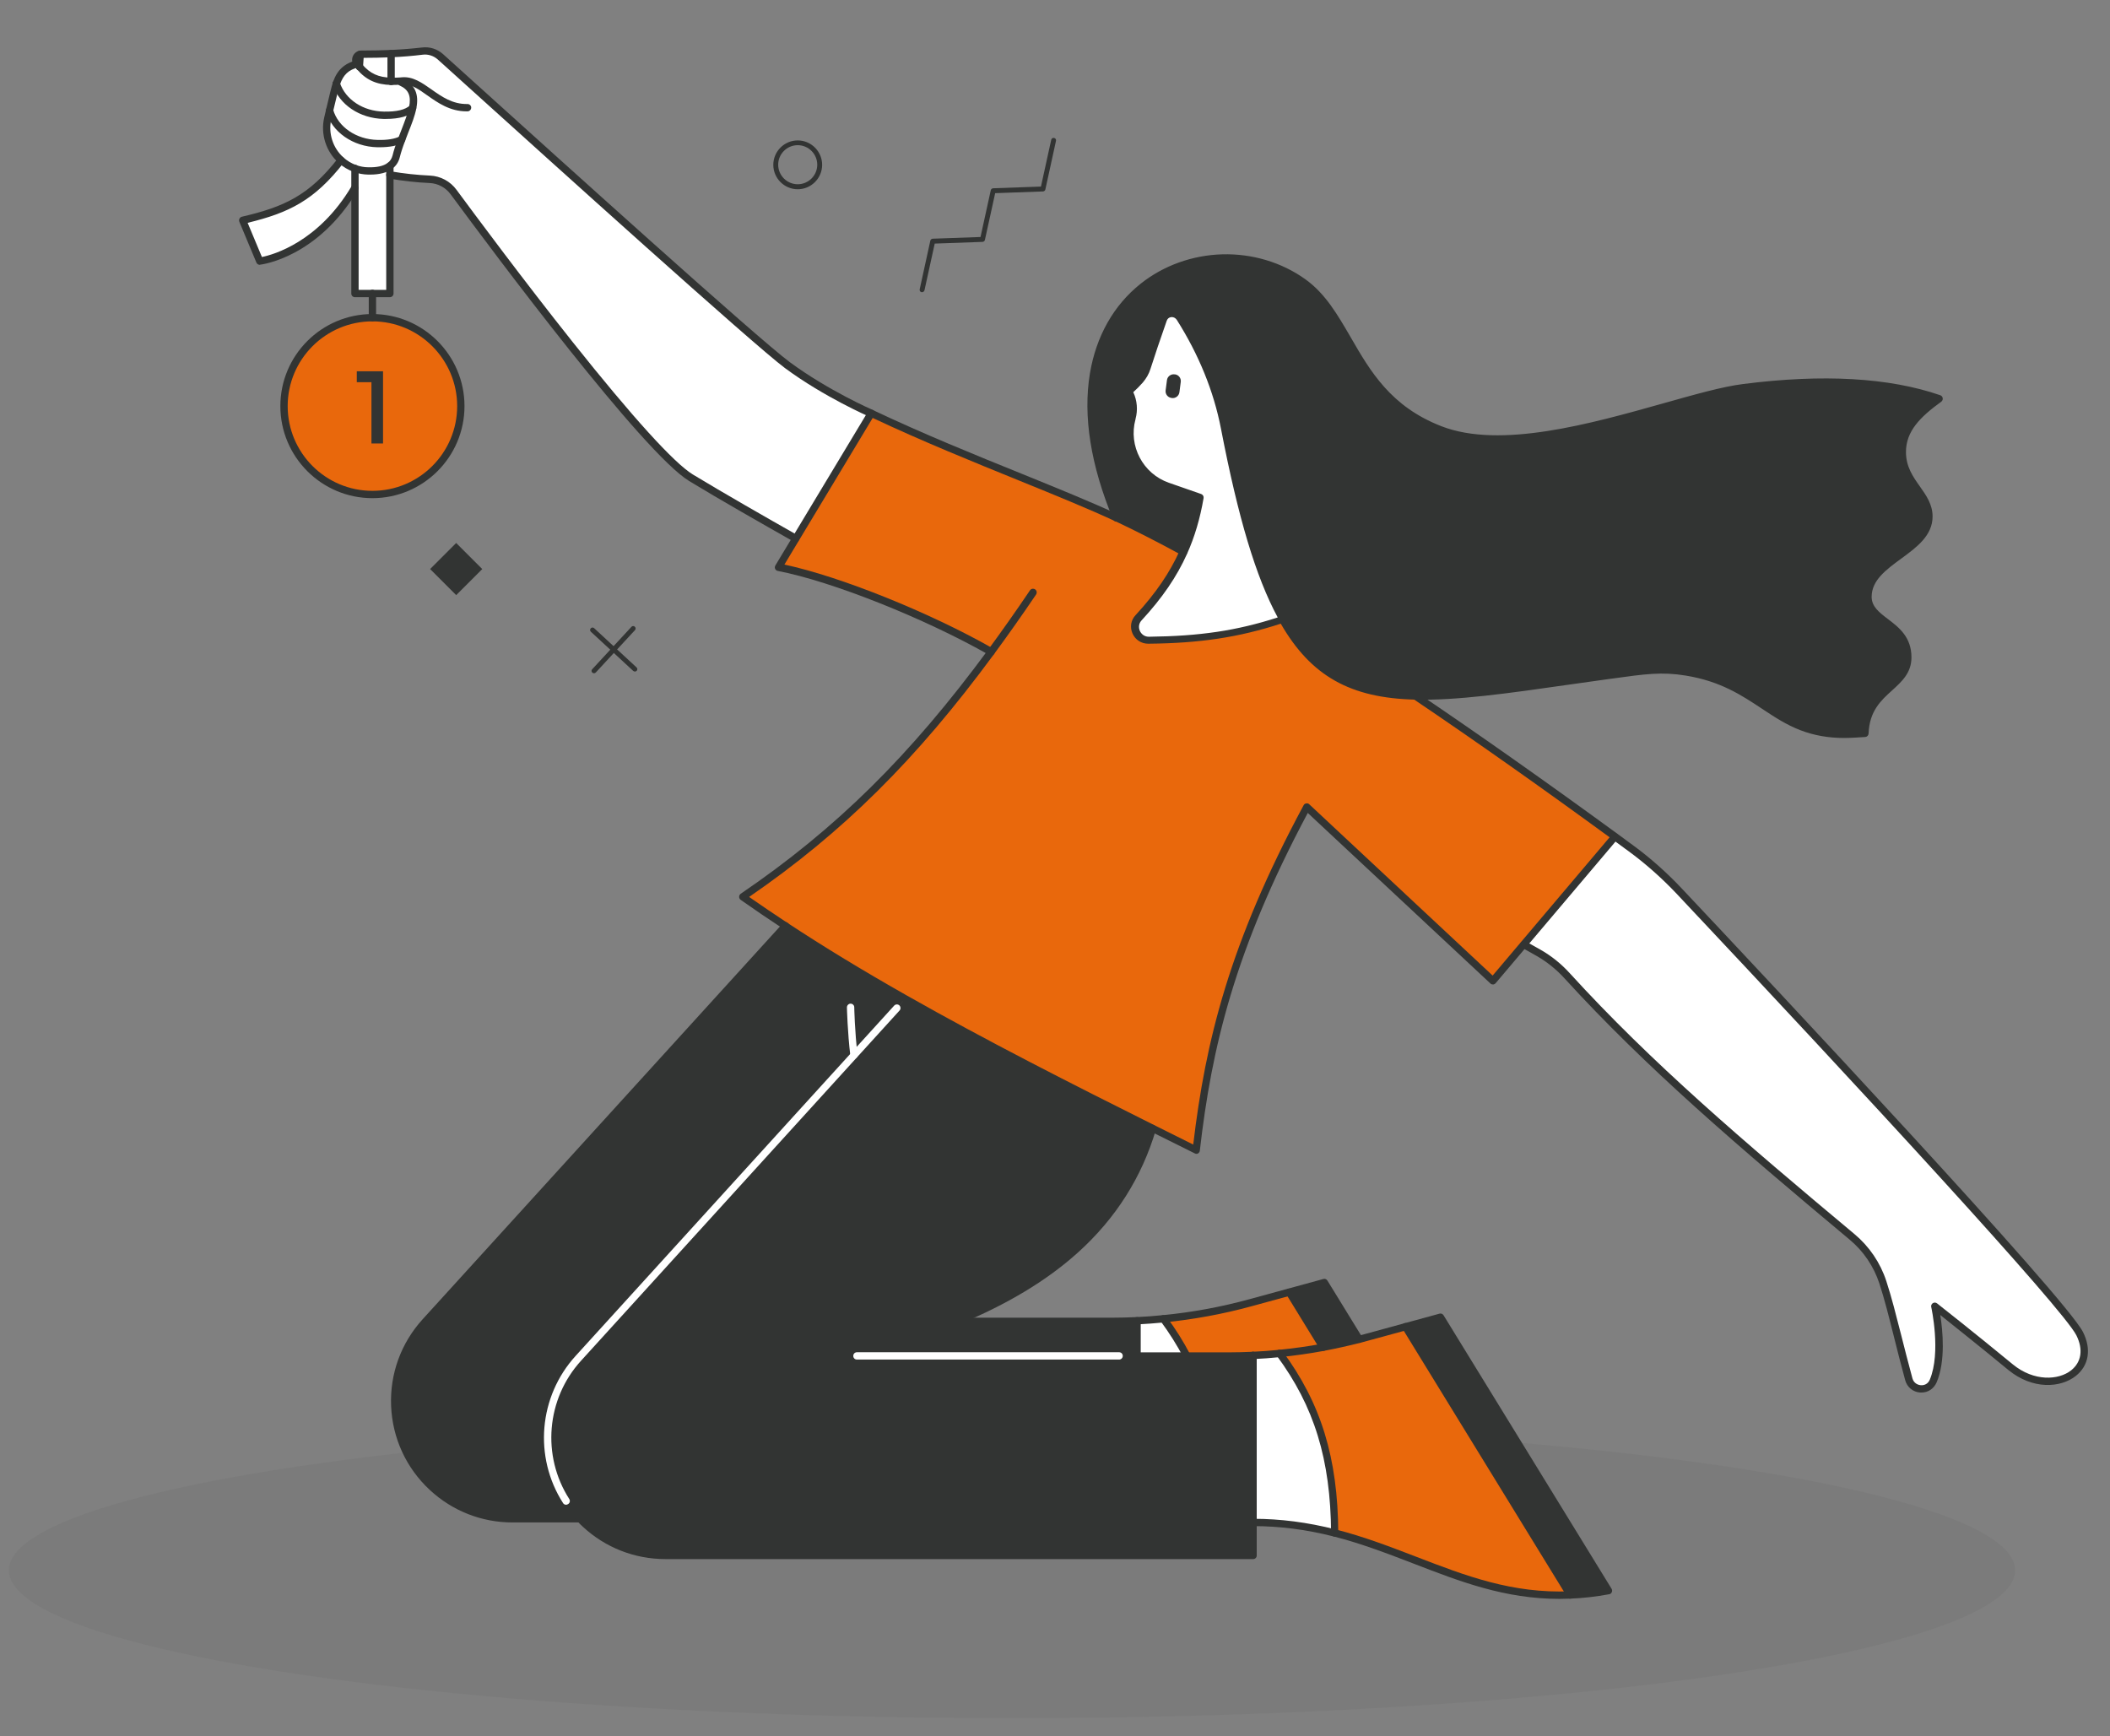 <?xml version="1.0" encoding="utf-8"?>
<!-- Generator: Adobe Illustrator 26.5.0, SVG Export Plug-In . SVG Version: 6.00 Build 0)  -->
<svg version="1.1" xmlns="http://www.w3.org/2000/svg" xmlns:xlink="http://www.w3.org/1999/xlink" x="0px" y="0px" width="1728px"
	 height="1422px" viewBox="0 0 1728 1422" style="enable-background:new 0 0 1728 1422;" xml:space="preserve">
<rect x="0" y="0" width="1728" height="1422" fill="#808080" stroke="none"/>
<style type="text/css">
	.st0{opacity:5.000000e-02;}
	.st1{fill:#1D1D1B;}
	.st2{fill:#FFFFFF;}
	.st3{fill:#323433;}
	.st4{fill:#E9680C;}
</style>
<g id="bg">
</g>
<g id="GRAPHIC">
	<g class="st0">
		<g>
			<ellipse class="st1" cx="828.8" cy="1286.1" rx="821.5" ry="121.1"/>
		</g>
	</g>
	<g>
		<g>
			<g>
				<path class="st2" d="M1703.1,1092.3c16.4,32.9-25.6,52.9-56.6,27.4c-31-25.6-62-49.9-62-49.9s8.6,37.9-1.3,61.4
					c-3.9,9.2-17.3,8.1-19.9-1.5c-9.1-33.4-14.1-57.5-21.3-79.6c-4.7-14.5-13.5-27.3-25.2-37.1c-94-78.6-168-142.2-233.5-214
					c-6.8-7.4-14.6-13.7-23.4-18.7l-11.9-6.7l74.6-88.2c4.1,3,8.3,6.1,12.4,9.1c14.4,10.6,27.8,22.5,40.1,35.5
					C1444.7,803.9,1689,1064.2,1703.1,1092.3z"/>
			</g>
		</g>
		<g>
			<g>
				<path class="st3" d="M1557.7,370c0,24.5,21.9,33.7,21.9,52.7c0,28.7-49.9,36-49.9,65.9c0,20.6,32.5,21.3,32.5,49.5
					c0,24.7-33.7,26-35.1,62.2c-21.6,3-38.4,0.1-51.3-4.8c-30.4-11.6-47.9-37.4-94.6-45c-20.7-3.4-34.9-1.2-62.8,2.7
					c-67,9.3-118.5,18-159.1,17c-49.4-1.2-82.8-16.7-108.7-62.8c-18.9-33.8-33.8-84-48-157c-4.9-25.2-15-56-36.6-90.1
					c-3.3-5.3-11.3-4.3-13.3,1.6c-5,14.5-9.4,27.2-13.3,39.4c-1.2,3.7-3.1,7.2-5.7,10.1c-2.2,2.6-4.7,5.1-7.5,7.6
					c-1,0.9-1.3,2.3-0.7,3.5l0.1,0.3c2.8,6.1,3.3,12.9,1.6,19.4c-0.1,0.2-0.1,0.3-0.1,0.5c-6.4,23.3,6.4,47.6,29.3,55.6l26.4,9.2
					c-2.9,16.8-7.3,31.5-13.4,45.1c-18.8-10.3-36.8-19.5-53.7-27.4c-0.4-0.2-0.9-0.4-1.3-0.6C838.8,242.7,986,173.2,1067,231.1
					c40.3,28.7,41.7,93.4,112.1,120.7c70.4,27.3,192.6-27.3,248.7-34.5c43.3-5.6,106.3-9.4,159.9,9
					C1572,337.7,1557.7,350.5,1557.7,370z"/>
			</g>
		</g>
		<g>
			<g>
				<path class="st4" d="M811.7,533.9c-53.1-30.2-129.9-60.7-174.1-69.2l14.2-23.6l61.7-102.5c72.7,34.4,152.1,62.9,200.7,85.6
					c0.4,0.2,0.9,0.4,1.3,0.6c16.9,8,34.8,17.2,53.7,27.4c-8.8,19.5-20.9,36.5-36.7,53.6c-6.5,7.1-1.4,18.5,8.2,18.4
					c40.9-0.4,72.7-4.7,109.8-17c25.8,46.1,59.2,61.6,108.7,62.8c53.8,36.3,109.1,75.5,163.5,115.3l-74.6,88.2l-25.1,29.7
					l-152.4-142.4c-58,107.9-79.9,187.9-90.6,281.1c-12.2-6.1-24.2-12-36-17.9c-76.5-38.2-142.8-72.2-202.5-106.1
					c-34.7-19.7-67.2-39.3-98.2-59.7c-11.9-7.8-23.5-15.7-35-23.8C687.1,680.9,748.1,620.2,811.7,533.9z"/>
			</g>
		</g>
		<g>
			<g>
				<path class="st3" d="M1179.8,1078.7l137.6,224c-11,2-21.4,3.2-31.4,3.6L1151,1086.6L1179.8,1078.7z"/>
			</g>
		</g>
		<g>
			<g>
				<path class="st4" d="M1151,1086.6l134.9,219.7c-73.6,3-125.4-33.6-192.8-50.8c-0.4-58.5-12.9-103.4-45.1-147.1
					c12-1.2,23.9-2.9,35.7-5c9.9-1.8,19.8-4,29.6-6.5c1.9-0.5,3.9-1,5.8-1.5L1151,1086.6z"/>
			</g>
		</g>
		<g>
			<g>
				<path class="st3" d="M1084.7,1050.4l28.5,46.4c-9.8,2.5-19.7,4.7-29.6,6.5l-27.7-45.1L1084.7,1050.4z"/>
			</g>
		</g>
		<g>
			<g>
				<path class="st4" d="M1055.9,1058.3l27.7,45.1c-11.8,2.2-23.7,3.8-35.7,5c-7.2,0.7-14.4,1.2-21.6,1.6
					c-6.9,0.3-13.8,0.5-20.7,0.5H972c-5.4-10.3-11.8-20.4-19.2-30.4c24-2.4,47.8-6.7,71.1-13.1L1055.9,1058.3z"/>
			</g>
		</g>
		<g>
			<g>
				<path class="st2" d="M1047.9,1108.4c32.3,43.7,44.7,88.6,45.1,147.1c-20.5-5.2-42.4-8.6-66.7-8.6V1110
					C1033.5,1109.6,1040.7,1109.1,1047.9,1108.4z"/>
			</g>
		</g>
		<g>
			<g>
				<path class="st3" d="M1026.3,1246.9v27H544.9c-24.3,0-47.8-9.2-65.6-25.8c-1.5-1.4-2.9-2.8-4.3-4.2
					c-34.6-36.4-35.7-93.8-1.5-131.4l225.8-248.3l42.1-46.3c59.7,33.9,126,67.9,202.5,106.1c-24.6,83.8-90.3,128.9-160.4,158.1
					c-27.3,11.4-55.3,20.4-81.7,28.3h229.4H972h33.7c6.9,0,13.8-0.2,20.7-0.5V1246.9z"/>
			</g>
		</g>
		<g>
			<g>
				<path class="st2" d="M969.1,452.2c6.1-13.5,10.5-28.2,13.4-45.1l-26.4-9.2c-22.9-7.9-35.7-32.2-29.3-55.6
					c0.1-0.2,0.1-0.4,0.1-0.5c1.8-6.4,1.2-13.3-1.6-19.4l-0.1-0.3c-0.5-1.2-0.3-2.6,0.7-3.5c2.8-2.4,5.3-5,7.5-7.6
					c2.6-3,4.5-6.4,5.7-10.1c4-12.2,8.3-24.9,13.3-39.4c2-5.9,10-6.8,13.3-1.6c21.5,34.1,31.7,64.9,36.6,90.1
					c14.2,73,29,123.2,48,157c-37.1,12.3-68.9,16.6-109.8,17c-9.6,0.1-14.7-11.3-8.2-18.4C948.2,488.7,960.3,471.7,969.1,452.2z"/>
			</g>
		</g>
		<g>
			<g>
				<path class="st2" d="M972,1110.5h-40.8v-28.8c7.2-0.4,14.4-0.9,21.6-1.6C960.2,1090.1,966.6,1100.2,972,1110.5z"/>
			</g>
		</g>
		<g>
			<g>
				<path class="st3" d="M931.2,1081.7v28.8H701.8c26.5-8,54.4-16.9,81.7-28.3h127C917.5,1082.2,924.4,1082,931.2,1081.7z"/>
			</g>
		</g>
		<g>
			<g>
				<path class="st3" d="M699.4,864.2l-225.8,248.3c-34.2,37.6-33.2,95,1.5,131.4l0,0h-55.3c-24.4,0-47.8-9.2-65.7-25.8
					c-38.8-36-41.3-96.5-5.7-135.6l295-324.3c31,20.4,63.5,40,98.2,59.7L699.4,864.2z"/>
			</g>
		</g>
		<g>
			<g>
				<path class="st2" d="M328.4,66.5c-2.9,0.2-5.6,0.3-8.1,0.2V43.9c8.9-0.4,17.3-1.1,25.4-2.1c5.4-0.7,10.8,1,14.8,4.7
					C402,83.9,615.3,277.3,644.7,299c32.3,23.9,68.7,39.6,68.7,39.6l-61.7,102.5c-25.8-14.6-61.2-34.8-85.8-49.8
					c-37.6-22.9-162.5-190.6-194.4-233.9c-4.6-6.3-11.8-10.1-19.6-10.5c-11.4-0.6-21.6-1.7-32.7-3.6v-7.4c2.5-1.9,4.4-4.4,5.2-7.9
					c1.2-4.6,2.8-9.2,4.5-13.8c3.5-9.2,7.4-18.1,9-25.8c1.9-9.2,0.3-16.8-9.5-21.2L328.4,66.5z"/>
			</g>
		</g>
		<g>
			<g>
				
					<ellipse transform="matrix(0.23 -0.973 0.973 0.23 -88.818 553.045)" class="st4" cx="305" cy="332.6" rx="72.4" ry="72.4"/>
			</g>
		</g>
		<g>
			<g>
				<path class="st2" d="M328.5,67.2c9.8,4.4,11.4,11.9,9.5,21.2c-5,4.7-13.9,6.2-23.7,6c-19.1-0.4-34.2-11.6-38.9-25.9v0
					c0.1-0.2,0.1-0.3,0.2-0.5c2.6-7.6,7.3-13.3,16.8-15.6c0.6,0.8,1.3,1.6,1.9,2.4c7,8.3,14.7,11.7,26,12c2.5,0.1,5.2,0,8.1-0.2
					L328.5,67.2z"/>
			</g>
		</g>
		<g>
			<g>
				<path class="st2" d="M338,88.4c-1.6,7.7-5.5,16.6-9,25.8h0c-5.1,2.7-12.2,3.5-19.9,3.4c-19.6-0.4-35-12.2-39.2-27.1
					c2.3-9.7,4.4-18.4,5.5-22c4.7,14.3,19.8,25.5,38.9,25.9C324.1,94.6,333,93.1,338,88.4z"/>
			</g>
		</g>
		<g>
			<g>
				<path class="st2" d="M290.7,137.9c-4.2-1.5-8-3.8-11.3-6.7c-9.2-8.2-13.9-21.2-11-34.3c0.5-2.2,1-4.3,1.5-6.4
					c4.2,14.9,19.7,26.7,39.2,27.1c7.7,0.2,14.7-0.7,19.9-3.4h0c-1.7,4.5-3.3,9.2-4.5,13.8c-0.9,3.5-2.7,6.1-5.2,7.9
					c-4.4,3.2-10.8,4.2-17.8,4.1C297.7,139.9,294.1,139.1,290.7,137.9z"/>
			</g>
		</g>
		<g>
			<g>
				<path class="st2" d="M320.3,43.9v22.8c-11.3-0.3-19-3.7-26-12l0.7-10.2c0.3-0.1,0.5-0.1,0.8-0.1
					C304.6,44.4,312.7,44.3,320.3,43.9z"/>
			</g>
		</g>
		<g>
			<g>
				<path class="st2" d="M319.3,143.3v97H305h-14.3V154v-16c3.4,1.2,7,1.9,10.8,2c7,0.2,13.4-0.9,17.8-4.1V143.3z"/>
			</g>
		</g>
		<g>
			<g>
				<path class="st2" d="M295.1,44.5l-0.7,10.2c-0.6-0.7-1.3-1.5-1.9-2.4c-0.1-0.1-0.2-0.3-0.3-0.4C290,49.1,291.7,45.1,295.1,44.5z
					"/>
			</g>
		</g>
		<g>
			<g>
				<path class="st2" d="M290.7,137.9v16c-32.4,54.6-77.9,59.9-77.9,59.9l-14-33.5c37.4-8.7,57.2-19.1,80.6-49.2
					C282.6,134.1,286.5,136.4,290.7,137.9z"/>
			</g>
		</g>
		<g>
			<g>
				<path class="st3" d="M959.7,326l-0.4-0.1c-3-0.4-5.1-3.2-4.7-6.2l1.1-8.4c0.4-3,3.2-5.1,6.2-4.7l0.4,0c3,0.4,5.1,3.2,4.7,6.2
					l-1.1,8.4C965.5,324.3,962.7,326.4,959.7,326z"/>
			</g>
		</g>
	</g>
	<g>
		<g>
			<g>
				<path class="st3" d="M811.7,536.9L811.7,536.9c-0.5,0-1-0.1-1.5-0.4c-52.9-30.1-129-60.4-173.2-68.9c-1-0.2-1.8-0.8-2.2-1.7
					c-0.4-0.9-0.3-1.9,0.2-2.8l75.9-126.1c0.8-1.3,2.5-1.8,3.9-1.2c40.7,19.3,83.8,36.8,121.9,52.2c29.5,12,57.4,23.3,78.8,33.3
					c0.5,0.2,0.9,0.4,1.3,0.6c16.5,7.8,34.6,17,53.9,27.5c0.3,0.1,0.5,0.3,0.7,0.5c0.5,0.5,0.9,1.3,0.9,2.1c0,1.7-1.3,3-3,3
					c-0.6,0-1.1-0.2-1.6-0.4c-19.1-10.4-37.1-19.6-53.4-27.3c-0.5-0.2-0.9-0.4-1.4-0.6c-21.2-9.9-49-21.2-78.5-33.2
					c-37.4-15.2-79.6-32.3-119.7-51.2l-72.3,120.1c45.3,9.6,119.1,39.2,170.8,68.7c0.9,0.5,1.6,1.5,1.6,2.6
					C814.7,535.6,813.3,536.9,811.7,536.9z"/>
			</g>
		</g>
		<g>
			<g>
				<path class="st3" d="M979.9,945c-0.5,0-0.9-0.1-1.3-0.3c-12.2-6.1-24.2-12-36-17.9c-67-33.5-138-69.5-202.6-106.2
					c-36.1-20.5-68.3-40.1-98.4-59.8c-12-7.9-23.8-15.9-35-23.8c-0.8-0.6-1.3-1.5-1.3-2.5c0-1,0.5-1.9,1.3-2.5
					c77.9-53,138.5-112.8,202.6-199.8c11.1-15.1,22.7-31.5,34.3-48.7c0.9-1.4,2.8-1.7,4.2-0.8c1.4,0.9,1.7,2.8,0.8,4.2
					c-11.7,17.3-23.3,33.7-34.5,48.9c-63.5,86.3-123.7,146-200.5,198.8c10.1,7,20.6,14.2,31.3,21.2c29.9,19.7,62,39.2,98,59.6
					c64.5,36.6,135.4,72.6,202.3,106c10.5,5.3,21.2,10.6,32.1,16c10-84.6,29.6-164.8,90.4-277.9c0.4-0.8,1.2-1.4,2.2-1.5
					c0.9-0.2,1.9,0.1,2.5,0.8l150.1,140.2l97.7-115.5c0.1-0.1,0.1-0.1,0.2-0.2c1.2-1.2,3.1-1.2,4.2,0c1.1,1.1,1.2,2.9,0.1,4.1
					l-99.7,117.8c-0.5,0.6-1.3,1-2.1,1.1c-0.8,0-1.6-0.2-2.2-0.8l-149.6-139.7c-59.9,112.4-78.7,192-88.4,276.6
					c-0.1,1-0.7,1.8-1.5,2.3C980.9,944.8,980.4,945,979.9,945z"/>
			</g>
		</g>
		<g>
			<g>
				<path class="st3" d="M713.4,341.6c-0.4,0-0.8-0.1-1.2-0.2c-0.4-0.2-37.1-16.1-69.3-39.9C617.1,282.3,451.8,133,381.2,69.2
					c-9.8-8.8-17.5-15.9-22.7-20.5c-3.4-3-7.9-4.5-12.4-3.9c-8,1-16.4,1.7-25.6,2.1c-7.2,0.3-15.3,0.5-24.6,0.5c-0.1,0-0.2,0-0.3,0
					c-0.6,0.1-1.1,0.5-1.3,1.1c-0.1,0.3-0.3,1,0.2,1.6c0.1,0.1,0.2,0.3,0.3,0.4c0.6,0.8,1.2,1.5,1.8,2.2
					c6.4,7.5,13.3,10.7,23.8,10.9c2.4,0.1,4.9,0,7.8-0.2c0.3,0,0.6,0,0.9-0.1c9-0.8,16.4,4.4,24.2,9.9c8.5,6,17.3,12.2,29.5,12
					c0,0,0,0,0.1,0c1.6,0,3,1.3,3,2.9c0,1.7-1.3,3-2.9,3.1c-0.3,0-0.6,0-0.9,0c-13.7,0-23.5-7-32.2-13.1c-7.1-5.1-13.3-9.4-20.1-8.9
					c-0.3,0-0.6,0.1-1,0.1c-3,0.2-5.7,0.3-8.4,0.3c-12.3-0.3-20.7-4.2-28.2-13c-0.7-0.8-1.3-1.6-2-2.5c0,0,0-0.1-0.1-0.1
					c-0.1-0.1-0.1-0.2-0.2-0.3c-1.6-2.2-2-5-1-7.5c1-2.5,3.2-4.3,5.8-4.7c0.4-0.1,0.9-0.1,1.4-0.1c9.2,0,17.2-0.2,24.3-0.5
					c9.1-0.4,17.3-1.1,25.2-2c6.2-0.8,12.5,1.2,17.2,5.4c5.1,4.6,12.9,11.7,22.7,20.5c70.5,63.7,235.6,212.9,261.3,231.8
					c31.7,23.4,67.8,39.1,68.1,39.2c1.5,0.7,2.2,2.4,1.6,3.9C715.7,340.9,714.6,341.6,713.4,341.6z"/>
			</g>
		</g>
		<g>
			<g>
				<path class="st3" d="M651.7,444.1c-0.5,0-1-0.1-1.5-0.4c-25.6-14.5-61.3-34.8-85.9-49.8C526.8,371,405.4,208.5,369.1,159.2
					c-4.1-5.6-10.4-9-17.3-9.3c-11.2-0.5-21.4-1.7-33-3.6c-1.6-0.3-2.7-1.8-2.5-3.5c0.3-1.6,1.8-2.7,3.5-2.5
					c11.4,1.9,21.4,3,32.3,3.5c8.7,0.4,16.7,4.7,21.8,11.7c15.2,20.6,54.9,74.1,95,124.5c49,61.6,83.1,99.2,98.5,108.6
					c24.6,14.9,60.2,35.3,85.7,49.7c1.4,0.8,2,2.6,1.1,4.1C653.8,443.6,652.8,444.1,651.7,444.1z"/>
			</g>
		</g>
		<g>
			<g>
				<path class="st3" d="M303,143c-0.5,0-1,0-1.5,0c-4-0.1-8-0.8-11.8-2.2c-4.5-1.6-8.7-4.1-12.3-7.3c-10.4-9.3-15-23.6-11.9-37.2
					c0.5-2.2,1-4.3,1.5-6.4c2.8-12,4.5-19,5.6-22.3c0.5-1.6,2.2-2.4,3.8-1.9c1.6,0.5,2.4,2.2,1.9,3.8c-1,3-2.8,10.1-5.5,21.7
					c-0.5,2.1-1,4.2-1.5,6.4c-2.6,11.5,1.2,23.5,10,31.4c3,2.7,6.5,4.8,10.3,6.2c3.2,1.1,6.5,1.8,9.9,1.8c7.2,0.2,12.5-1,15.9-3.5
					c2.1-1.5,3.4-3.6,4.1-6.2c1-4.1,2.4-8.5,4.6-14.1c0.8-2.2,1.7-4.5,2.6-6.7c2.6-6.7,5.1-13.1,6.3-18.7c1.9-9.3-0.4-14.5-7.8-17.8
					c-1.5-0.7-2.2-2.4-1.5-4c0.7-1.5,2.4-2.2,4-1.5c10,4.5,13.7,12.5,11.2,24.5c-1.2,6.1-3.8,12.7-6.6,19.7
					c-0.8,2.2-1.7,4.4-2.5,6.6c-2.1,5.4-3.4,9.6-4.4,13.5c-1,4-3.1,7.2-6.4,9.6C316.9,141.4,310.8,143,303,143z"/>
			</g>
		</g>
		<g>
			<g>
				<path class="st3" d="M275.4,71.5c-0.3,0-0.7-0.1-1-0.2c-1.6-0.5-2.4-2.3-1.8-3.8l0.2-0.5c3.3-9.6,9.4-15.2,19-17.5
					c1.6-0.4,3.2,0.6,3.6,2.2c0.4,1.6-0.6,3.2-2.2,3.6c-7.6,1.8-12,5.9-14.7,13.7l-0.2,0.5C277.8,70.7,276.7,71.5,275.4,71.5z"/>
			</g>
		</g>
		<g>
			<g>
				<path class="st3" d="M310.9,120.6c-0.6,0-1.2,0-1.8,0c-20-0.4-37.3-12.5-42.1-29.3c-0.4-1.6,0.5-3.3,2.1-3.7
					c1.6-0.5,3.2,0.5,3.7,2.1c4,14.3,19,24.5,36.4,24.9c8,0.2,14.2-0.8,18.4-3c1.5-0.8,3.3-0.2,4,1.3c0.8,1.5,0.2,3.3-1.3,4
					C325.6,119.3,319.1,120.6,310.9,120.6z"/>
			</g>
		</g>
		<g>
			<g>
				<path class="st3" d="M316,97.4c-0.6,0-1.2,0-1.8,0c-19.6-0.4-36.4-11.7-41.7-28c-0.1-0.3-0.1-0.6-0.1-0.9c0-1.7,1.3-3,3-3
					c1.4,0,2.5,0.9,2.9,2.2c4.6,13.8,19,23.4,36.1,23.7c10.4,0.2,17.7-1.5,21.5-5.2c1.2-1.1,3.1-1.1,4.2,0.1
					c1.1,1.2,1.1,3.1-0.1,4.2C335.2,95.1,327.2,97.4,316,97.4z"/>
			</g>
		</g>
		<g>
			<g>
				<path class="st3" d="M319.3,243.4h-28.6c-1.7,0-3-1.3-3-3V137.9c0-1.7,1.3-3,3-3c1.7,0,3,1.3,3,3v99.5h22.6V135.9
					c0-1.7,1.3-3,3-3c1.7,0,3,1.3,3,3v104.5C322.3,242,321,243.4,319.3,243.4z"/>
			</g>
		</g>
		<g>
			<g>
				<path class="st3" d="M305,408c-41.6,0-75.4-33.8-75.4-75.4c0-41.6,33.8-75.4,75.4-75.4c41.6,0,75.4,33.8,75.4,75.4
					C380.4,374.2,346.6,408,305,408z M305,263.2c-38.3,0-69.4,31.1-69.4,69.4c0,38.3,31.1,69.4,69.4,69.4
					c38.3,0,69.4-31.1,69.4-69.4C374.4,294.4,343.3,263.2,305,263.2z"/>
			</g>
		</g>
		<g>
			<g>
				<path class="st3" d="M305,263.2c-1.7,0-3-1.3-3-3v-19.9c0-1.7,1.3-3,3-3c1.7,0,3,1.3,3,3v19.9C308,261.9,306.6,263.2,305,263.2z
					"/>
			</g>
		</g>
		<g>
			<g>
				<path class="st3" d="M294.3,57.7c-0.1,0-0.1,0-0.2,0c-1.7-0.1-2.9-1.6-2.8-3.2l0.7-10.2c0.1-1.6,1.4-2.8,3-2.8c1.7,0,3,1.3,3,3
					c0,0.1,0,0.2,0,0.2l-0.7,10.2C297.2,56.5,295.9,57.7,294.3,57.7z"/>
			</g>
		</g>
		<g>
			<g>
				<path class="st3" d="M320.3,69.7c-1.7,0-3-1.3-3-3V43.9c0-1.7,1.3-3,3-3c1.7,0,3,1.3,3,3v22.8C323.3,68.4,322,69.7,320.3,69.7z"
					/>
			</g>
		</g>
		<g>
			<g>
				<path class="st3" d="M212.8,216.9c-1.2,0-2.3-0.7-2.8-1.8l-14-33.5c-0.3-0.8-0.3-1.7,0.1-2.5c0.4-0.8,1.1-1.4,2-1.6
					c34.4-8,55-17.3,78.9-48.1c0.1-0.1,0.2-0.2,0.2-0.3c1.2-1.2,3.1-1.2,4.2,0c1.1,1.1,1.2,2.9,0.2,4c-24.2,31.1-45,41.2-78.8,49.4
					l11.7,28c9.3-1.9,46.3-12.2,73.5-58.1c0.8-1.4,2.7-1.9,4.1-1c1.4,0.8,1.9,2.7,1,4.1c-32.8,55.2-78.2,61.1-80.2,61.3
					C213,216.8,212.9,216.9,212.8,216.9z"/>
			</g>
		</g>
		<g>
			<g>
				<path class="st3" d="M475,1246.9h-55.3c-25.2,0-49.2-9.4-67.7-26.6c-19.3-17.9-30.6-42.4-31.7-68.7
					c-1.1-26.4,8.1-51.6,25.8-71.1l295-324.3c1.1-1.2,3-1.3,4.2-0.2c1.2,1.1,1.3,3,0.2,4.2l-295,324.3
					c-16.7,18.3-25.3,42.1-24.2,66.8c1,24.8,11.6,47.7,29.8,64.6c17.4,16.1,39.9,25,63.6,25H475c1.7,0,3,1.3,3,3
					S476.7,1246.9,475,1246.9z"/>
			</g>
		</g>
		<g>
			<g>
				<path class="st3" d="M1026.3,1276.9H544.9c-25.2,0-49.2-9.4-67.7-26.6c-1.6-1.5-3.1-2.9-4.4-4.4c-4.4-4.6-8.3-9.6-11.8-15
					c-0.9-1.4-0.5-3.3,0.9-4.1c1.4-0.9,3.3-0.5,4.1,0.9c3.2,5,6.9,9.8,11.1,14.1c1.3,1.3,2.6,2.7,4.1,4.1c17.3,16.1,39.9,25,63.6,25
					h478.4V1110c0-1.7,1.3-3,3-3s3,1.3,3,3v163.9C1029.3,1275.5,1028,1276.9,1026.3,1276.9z"/>
			</g>
		</g>
		<g>
			<g>
				<path class="st2" d="M463.6,1232.4c-1,0-2-0.5-2.5-1.4c-24.2-37.8-19.9-87.3,10.3-120.5l225.8-248.3l35.1-38.6
					c1.1-1.2,3-1.3,4.2-0.2c1.2,1.1,1.3,3,0.2,4.2l-35.1,38.6l-225.8,248.3c-28.4,31.2-32.3,77.8-9.6,113.2c0.9,1.4,0.5,3.3-0.9,4.1
					C464.7,1232.2,464.2,1232.4,463.6,1232.4z"/>
			</g>
		</g>
		<g>
			<g>
				<path class="st3" d="M1277.2,1309.5c-44.7,0-81-14-119.3-28.8c-20.9-8-42.4-16.4-65.6-22.3c-22.5-5.7-44.1-8.5-65.9-8.5
					c0,0-0.1,0-0.1,0h0c-1.7,0-3-1.3-3-3c0-1.7,1.4-3,3.1-3c22.3,0,44.4,2.9,67.4,8.7c23.5,6,45.2,14.4,66.3,22.5
					c40.2,15.5,78.2,30.1,125.7,28.2c8.8-0.4,17.7-1.3,26.7-2.8l-134.1-218.3l-58.6,16c-1.9,0.5-3.9,1.1-5.9,1.6
					c-9.8,2.5-19.9,4.7-29.8,6.6c-11.9,2.2-23.9,3.9-35.9,5.1c-7.2,0.7-14.5,1.3-21.7,1.6c-6.9,0.3-13.9,0.5-20.8,0.5h-89.2
					c-1.7,0-3-1.3-3-3s1.3-3,3-3h89.2c6.8,0,13.7-0.2,20.5-0.5c7.1-0.3,14.3-0.9,21.4-1.6c11.8-1.2,23.7-2.8,35.4-5
					c9.8-1.8,19.7-4,29.4-6.5c1.9-0.5,3.9-1,5.8-1.5l60.7-16.6c1.3-0.4,2.6,0.2,3.3,1.3l137.6,224c0.5,0.8,0.6,1.9,0.2,2.8
					c-0.4,0.9-1.2,1.6-2.2,1.7c-10.7,2-21.4,3.2-31.9,3.6C1283,1309.4,1280.1,1309.5,1277.2,1309.5z"/>
			</g>
		</g>
		<g>
			<g>
				<path class="st3" d="M701.8,1113.5c-1.3,0-2.5-0.8-2.9-2.1c-0.5-1.6,0.4-3.3,2-3.7c24.4-7.3,53.1-16.4,81.4-28.2
					c39.9-16.7,71.5-35.7,96.4-58.1c30.6-27.5,51-59.6,62.3-98.1c0.5-1.6,2.1-2.5,3.7-2c1.6,0.5,2.5,2.1,2,3.7
					c-11.5,39.1-33,73-64,100.9c-25.4,22.9-57.5,42.2-98.1,59.1c-28.6,11.9-57.5,21.1-82,28.4
					C702.4,1113.4,702.1,1113.5,701.8,1113.5z"/>
			</g>
		</g>
		<g>
			<g>
				<path class="st3" d="M1285.9,1309.3c-0.8,0-1.6-0.3-2.2-1c-0.1-0.1-0.2-0.3-0.3-0.5l-134.9-219.7c-0.9-1.4-0.4-3.3,1-4.1
					c1.4-0.9,3.3-0.4,4.1,1l134.9,219.7c0.8,1.2,0.6,2.8-0.5,3.8C1287.3,1309,1286.6,1309.3,1285.9,1309.3z"/>
			</g>
		</g>
		<g>
			<g>
				<path class="st3" d="M1093.1,1258.5c-1.6,0-3-1.3-3-3c-0.4-60.2-13.8-103.7-44.6-145.3c-1-1.3-0.7-3.2,0.6-4.2
					c1.3-1,3.2-0.7,4.2,0.6c31.6,42.8,45.3,87.3,45.7,148.9C1096.1,1257.1,1094.7,1258.5,1093.1,1258.5
					C1093.1,1258.5,1093.1,1258.5,1093.1,1258.5z"/>
			</g>
		</g>
		<g>
			<g>
				<path class="st3" d="M931.2,1113.5c-1.7,0-3-1.3-3-3v-28.8c0-1.7,1.3-3,3-3c1.7,0,3,1.3,3,3v28.8
					C934.2,1112.1,932.9,1113.5,931.2,1113.5z"/>
			</g>
		</g>
		<g>
			<g>
				<path class="st3" d="M1113.2,1099.8c-1,0-2-0.5-2.6-1.4l-27.3-44.5l-58.6,16c-23.4,6.4-47.5,10.8-71.6,13.2
					c-7.2,0.7-14.5,1.2-21.7,1.6c-6.9,0.3-13.9,0.5-20.8,0.5h-127c-1.7,0-3-1.3-3-3s1.3-3,3-3h127c6.8,0,13.7-0.2,20.5-0.5
					c7.1-0.3,14.3-0.9,21.4-1.6c23.8-2.3,47.6-6.7,70.6-13l60.7-16.6c1.3-0.4,2.6,0.2,3.3,1.3l28.5,46.4c0.9,1.4,0.4,3.3-1,4.1
					C1114.3,1099.7,1113.7,1099.8,1113.2,1099.8z"/>
			</g>
		</g>
		<g>
			<g>
				<path class="st3" d="M1083.6,1106.4c-1,0-2-0.5-2.6-1.4l-27.7-45.1c-0.9-1.4-0.4-3.3,1-4.1c1.4-0.9,3.3-0.4,4.1,1l27.7,45.1
					c0.9,1.4,0.4,3.3-1,4.1C1084.7,1106.2,1084.1,1106.4,1083.6,1106.4z"/>
			</g>
		</g>
		<g>
			<g>
				<path class="st3" d="M972,1113.5c-1.1,0-2.1-0.6-2.7-1.6c-5.4-10.2-11.6-20.1-18.9-30c-1-1.3-0.7-3.2,0.6-4.2
					c1.3-1,3.2-0.7,4.2,0.6c7.6,10.2,13.9,20.3,19.4,30.8c0.8,1.5,0.2,3.3-1.3,4.1C973,1113.4,972.5,1113.5,972,1113.5z"/>
			</g>
		</g>
		<g>
			<g>
				<path class="st2" d="M699.4,867.2c-1.5,0-2.8-1.1-3-2.6c-2.3-18.9-2.8-39.3-2.8-39.5c0-1.7,1.3-3,2.9-3.1c0,0,0,0,0.1,0
					c1.6,0,3,1.3,3,2.9c0,0.2,0.4,20.4,2.7,38.9c0.2,1.6-1,3.1-2.6,3.3C699.6,867.2,699.5,867.2,699.4,867.2z"/>
			</g>
		</g>
		<g>
			<g>
				<path class="st3" d="M1573.6,1140.5c-0.3,0-0.6,0-1,0c-5.9-0.4-10.7-4.3-12.3-10c-3.6-13.3-6.7-25.3-9.3-35.9
					c-4.1-16.3-7.6-30.3-11.9-43.5c-4.6-13.9-12.9-26.3-24.3-35.8c-91.5-76.5-166.8-140.8-233.8-214.3c-6.6-7.2-14.2-13.3-22.6-18.1
					l-11.9-6.7c-1.4-0.8-2-2.6-1.1-4.1c0.8-1.4,2.6-2,4.1-1.1l11.9,6.7c9,5.1,17.1,11.6,24.1,19.3
					c66.7,73.2,141.9,137.4,233.2,213.7c12.2,10.2,21.2,23.5,26.1,38.5c4.4,13.4,7.9,27.6,12.1,43.9c2.7,10.6,5.7,22.6,9.3,35.8
					c1.1,3.9,4.3,5.4,6.9,5.6c2.6,0.2,5.8-0.9,7.3-4.5c9.4-22.3,1.3-59.2,1.2-59.5c-0.3-1.2,0.2-2.5,1.3-3.2
					c1.1-0.7,2.5-0.6,3.5,0.2c0.3,0.2,31.4,24.7,62.1,50c17.2,14.1,37.4,13,47.7,4.8c8.4-6.7,10-17.1,4.3-28.6
					c-11-22-176.3-201.2-327.4-361.7c-12.2-12.9-25.5-24.7-39.7-35.1l-2.9-2.1c-3.2-2.3-6.3-4.7-9.5-7
					c-58-42.4-113-81.2-163.4-115.2c-1.4-0.9-1.7-2.8-0.8-4.2c0.9-1.4,2.8-1.7,4.2-0.8c50.5,34.1,105.5,72.9,163.6,115.3
					c3.2,2.3,6.4,4.7,9.5,7l2.9,2.1c14.5,10.6,28.1,22.7,40.5,35.9c73.5,78,314.2,334.7,328.4,363.1c7,14,4.8,27.4-5.9,35.9
					c-12.5,9.9-35.4,11.4-55.3-4.9c-22.4-18.5-45.1-36.5-55.7-45c2,12.6,4.5,37.6-3,55.2C1583.7,1137.4,1579,1140.5,1573.6,1140.5z"
					/>
			</g>
		</g>
		<g>
			<g>
				<path class="st3" d="M1510,604.4c-12.6,0-24.5-2.1-35.4-6.3c-11.8-4.5-21.4-10.9-31.7-17.7c-16.6-11-33.9-22.5-62.4-27.1
					c-19.6-3.2-33-1.3-59.7,2.4l-2.3,0.3c-11.1,1.5-21.7,3.1-32,4.5c-52.2,7.5-93.5,13.3-127.6,12.5c-53.2-1.3-85.3-19.4-110-62.2
					c-34.5,11.2-66.1,16-108.4,16.4c-0.1,0-0.1,0-0.2,0c-5.6,0-10.5-3.2-12.8-8.3c-2.3-5.2-1.4-11,2.5-15.1
					c16.6-18,28-34.8,36.1-52.8c5.7-12.8,9.9-26.5,12.7-41.8l-23.9-8.3c-24.3-8.4-38-34.4-31.2-59.2l0.1-0.2c0-0.1,0.1-0.2,0.1-0.3
					c1.6-5.7,1.1-11.9-1.4-17.3l-0.1-0.2c-1.1-2.5-0.5-5.3,1.5-7.1c2.5-2.2,5-4.6,7.3-7.3c2.3-2.6,4-5.7,5.1-9.1
					c3.6-11,7.7-23.1,13.4-39.5c1.3-3.8,4.7-6.5,8.7-7c4-0.5,7.9,1.4,10,4.8c18.5,29.3,30.9,59.9,37,91.2
					c14.6,75.1,29.3,123.3,47.6,156c0,0,0,0.1,0.1,0.1c23.7,42.3,54.4,60,106.1,61.3c33.7,0.8,74.7-5,126.6-12.5
					c10.3-1.5,20.9-3,32-4.5l2.3-0.3c26.4-3.7,40.9-5.7,61.5-2.3c29.8,4.8,48.3,17.2,64.7,28c10,6.6,19.4,12.9,30.5,17.1
					c14.1,5.4,30.1,7.1,47.4,5c1.6-19.2,11.9-28.6,21.1-37c7.7-7,13.8-12.6,13.8-22.5c0-13.7-8.3-20-17-26.7
					c-7.6-5.8-15.5-11.9-15.5-22.8c0-16.6,13.5-26.5,26.6-36.1c12-8.8,23.4-17.1,23.4-29.8c0-7.9-4.3-14-9.3-21.1
					c-5.9-8.3-12.5-17.7-12.5-31.6c0-18.6,12.3-31.6,26.7-42.6c-40.3-12.6-91.8-15-153.1-7.1c-16.6,2.1-38.8,8.4-64.6,15.7
					c-43.1,12.2-93.8,26.5-137.6,26.5c-17.4,0-33.7-2.3-48-7.8c-43.5-16.9-61.5-48-77.3-75.4c-10.3-17.8-20-34.6-35.5-45.7
					c-18.4-13.1-41.3-20-64.4-19.3c-23.1,0.7-45.6,8.8-63.2,22.8c-20.9,16.6-34.5,40.7-39.3,69.7c-5.6,33.9,0.6,73,18.6,116.3
					c0.6,1.5-0.1,3.3-1.6,3.9c-1.5,0.6-3.3-0.1-3.9-1.6c-18.4-44.4-24.8-84.6-19-119.6c5.1-30.4,19.4-55.8,41.5-73.4
					c18.7-14.9,42.4-23.4,66.8-24.1c24.5-0.7,48.7,6.5,68.1,20.4c16.5,11.8,26.5,29.2,37.2,47.6c16.1,27.9,32.8,56.7,74.3,72.8
					c48.4,18.8,122.4-2.1,181.8-18.8c26-7.3,48.4-13.7,65.4-15.8c65-8.3,119.3-5.3,161.3,9.2c1.1,0.4,1.8,1.3,2,2.4
					c0.2,1.1-0.3,2.2-1.2,2.9c-17.3,12.5-28.9,24.2-28.9,41.2c0,12.1,5.8,20.3,11.4,28.2c5.1,7.2,10.4,14.7,10.4,24.6
					c0,15.7-13.1,25.3-25.8,34.6c-12.4,9.1-24.1,17.7-24.1,31.2c0,8,6.1,12.7,13.2,18.1c9.1,6.9,19.4,14.8,19.4,31.5
					c0,12.6-7.7,19.6-15.8,27c-9.2,8.3-18.6,16.9-19.3,35.3c-0.1,1.5-1.1,2.7-2.6,2.9C1521.4,604,1515.6,604.4,1510,604.4z
					 M959.7,259.7c-0.2,0-0.4,0-0.5,0c-1.8,0.2-3.1,1.3-3.7,3c-5.7,16.3-9.8,28.4-13.3,39.4c-1.3,4.2-3.5,7.9-6.3,11.2
					c-2.5,2.8-5.1,5.5-7.8,7.9l0.1,0.2c3.1,6.8,3.7,14.4,1.8,21.5c0,0,0,0.1,0,0.1l-0.1,0.5c-5.9,21.7,6.1,44.5,27.4,51.9l26.4,9.2
					c1.4,0.5,2.2,1.9,2,3.3c-2.9,16.8-7.3,31.8-13.6,45.8c-8.4,18.7-20.2,36-37.2,54.4c-2.2,2.4-2.7,5.6-1.4,8.6
					c1,2.3,3.5,4.8,7.3,4.8c0,0,0.1,0,0.1,0c41.7-0.5,71.7-4.9,105.5-15.8c-17.9-33.2-32.3-81.2-46.5-154.7
					c-5.9-30.5-18.1-60.5-36.2-89.1C962.6,260.4,961.2,259.7,959.7,259.7z"/>
			</g>
		</g>
		<g>
			<g>
				<path class="st2" d="M916.5,1113.5H701.8c-1.7,0-3-1.3-3-3s1.3-3,3-3h214.7c1.7,0,3,1.3,3,3S918.1,1113.5,916.5,1113.5z"/>
			</g>
		</g>
	</g>
	<g>
		<g>
			<path class="st3" d="M755.1,239.3c-0.1,0-0.3,0-0.4,0c-1.1-0.2-1.8-1.3-1.5-2.4l8.7-39.8c0.2-0.9,1-1.5,1.9-1.6l39.2-1.4
				l8.4-38.3c0.2-0.9,1-1.5,1.9-1.6l39.2-1.4l8.4-38.3c0.2-1.1,1.3-1.8,2.4-1.5c1.1,0.2,1.8,1.3,1.5,2.4l-8.7,39.8
				c-0.2,0.9-1,1.5-1.9,1.6l-39.2,1.4l-8.4,38.3c-0.2,0.9-1,1.5-1.9,1.6l-39.2,1.4l-8.4,38.3C756.8,238.7,756,239.3,755.1,239.3z"/>
		</g>
	</g>
	<g>
		<g>
			<g>
				<path class="st3" d="M520,550c-0.5,0-1-0.2-1.4-0.5l-34.7-32.1c-0.8-0.7-0.9-2-0.1-2.8c0.7-0.8,2-0.9,2.8-0.1l34.7,32.1
					c0.8,0.7,0.9,2,0.1,2.8C521,549.8,520.5,550,520,550z"/>
			</g>
		</g>
		<g>
			<g>
				<path class="st3" d="M486.5,551.4c-0.5,0-1-0.2-1.4-0.5c-0.8-0.7-0.9-2-0.1-2.8l32.1-34.7c0.7-0.8,2-0.9,2.8-0.1
					c0.8,0.7,0.9,2,0.1,2.8L488,550.7C487.6,551.1,487.1,551.4,486.5,551.4z"/>
			</g>
		</g>
	</g>
	<g>
		<g>
			
				<rect x="358.6" y="451" transform="matrix(0.707 -0.707 0.707 0.707 -220.139 400.732)" class="st3" width="30.2" height="30.2"/>
		</g>
	</g>
	<g>
		<g>
			<path class="st3" d="M653.3,155c-11,0-20-9-20-20c0-11,9-20,20-20c11,0,20,9,20,20C673.3,146,664.3,155,653.3,155z M653.3,118.9
				c-8.8,0-16,7.2-16,16s7.2,16,16,16c8.8,0,16-7.2,16-16S662.1,118.9,653.3,118.9z"/>
		</g>
	</g>
	<g>
		<g>
			<g>
				<path class="st3" d="M292.2,304.1h21.5v59.1h-9.5V313h-12V304.1z"/>
			</g>
		</g>
	</g>
</g>
</svg>
